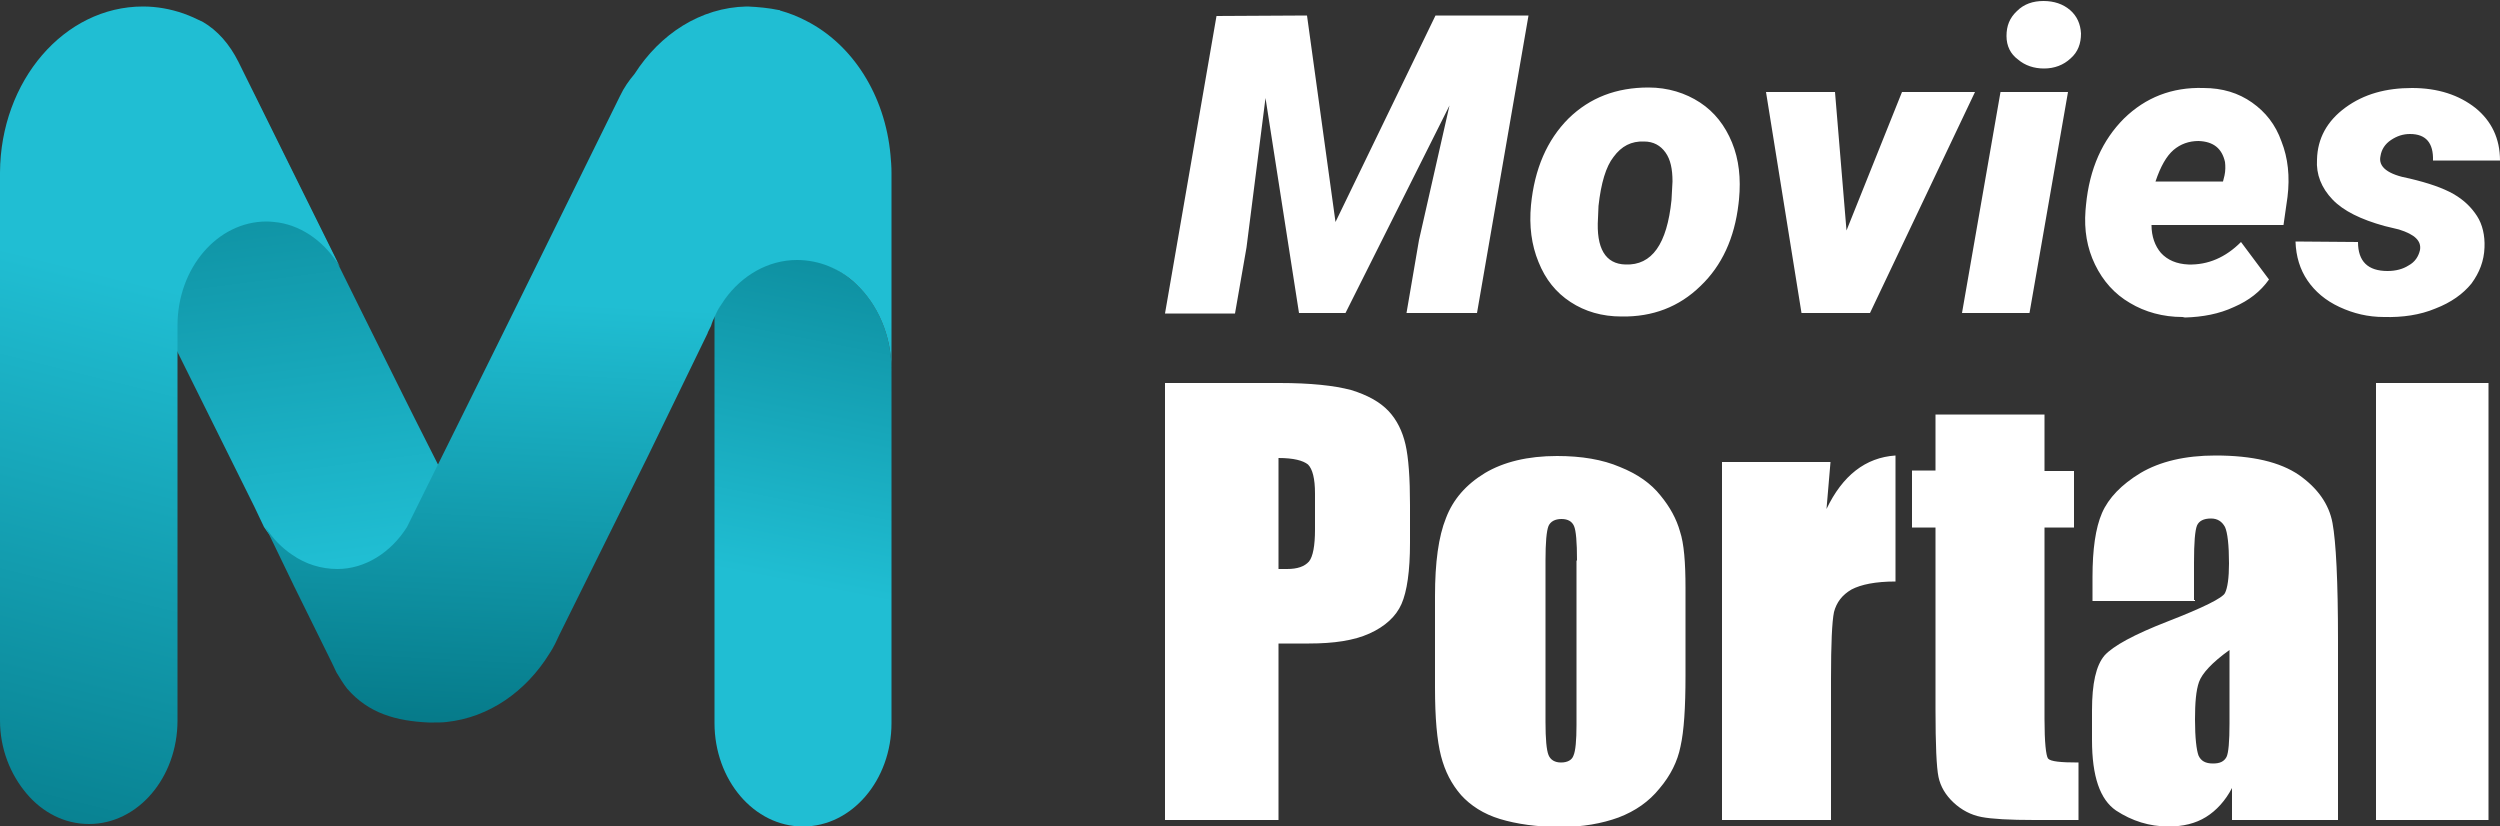 <svg xmlns="http://www.w3.org/2000/svg" viewBox="0 0 500 165.3"><rect x="0" y="0" width="500" height="165.3" fill="#333333" stroke="none"/><linearGradient id="a" gradientUnits="userSpaceOnUse" x1="44.594" y1="503.221" x2="59.651" y2="388.471" gradientTransform="matrix(1 0 0 -1 0 502)"><stop offset="0" stop-color="#057988"/><stop offset="1" stop-color="#20bed3"/></linearGradient><path d="M67.1 114c-3.3 0-6.3-1.2-8.9-3-2.1-1.4-3.9-3.3-5.4-5.6l-1-2.1-.9-1.9-30.6-61.6c-4.9-9.9-2-22.5 6.5-28.3S46.1 9.2 51 19.2l21.1 42.7 8.4 16.9 1.3 2.6 1.3 2.6 4.7 9.3-4.1 8.4c-.5 1.4-1.2 2.6-1.9 3.9-3.3 5.2-8.8 8.4-14.7 8.4z" fill="url(#a)"/><linearGradient id="b" gradientUnits="userSpaceOnUse" x1=".066" y1="324.011" x2="30.239" y2="445.223" gradientTransform="matrix(1 0 0 -1 0 502)"><stop offset="0" stop-color="#057988"/><stop offset="1" stop-color="#20bed3"/></linearGradient><path d="M68 53.4c-2.8-4.7-7.2-8.1-12.3-8.9-.8-.1-1.6-.2-2.4-.2-9.8 0-17.8 9.3-17.8 20.8v79c0 11.4-7.9 20.7-17.7 20.7-4.9 0-9.3-2.3-12.5-6.1S0 149.8 0 144.1V34.5C.1 16.2 12.8 1.3 28.6 1.3c2.8 0 5.5.5 8.1 1.4 1.4.5 2.7 1.1 3.9 1.7 2.9 1.7 5.3 4.4 7.1 8l9.1 18.4L68 53.4z" fill="url(#b)"/><linearGradient id="c" gradientUnits="userSpaceOnUse" x1="177.056" y1="480.796" x2="158.256" y2="385.232" gradientTransform="matrix(1 0 0 -1 0 502)"><stop offset="0" stop-color="#057988"/><stop offset="1" stop-color="#20bed3"/></linearGradient><path d="M178.3 74.1v70.5c0 11.4-7.9 20.7-17.7 20.7s-17.7-9.3-17.7-20.7V63.1c.3-.6.6-1.3 1-1.9.3-.5.6-1 1-1.5 3.5-4.8 8.6-8.1 14.4-8.1 4.4 0 8.5 2.1 11.7 5 4.5 4.1 7.3 10.4 7.3 17.5z" fill="url(#c)"/><linearGradient id="d" gradientUnits="userSpaceOnUse" x1="112.502" y1="354.416" x2="117.016" y2="441.237" gradientTransform="matrix(1 0 0 -1 0 502)"><stop offset="0" stop-color="#057988"/><stop offset="1" stop-color="#20bed3"/></linearGradient><path d="M81.4 105.4l17.2-34.7 4.4-8.9 21-42.6c.8-1.7 1.8-3.1 2.9-4.4 5.1-8 13.2-13.3 22.4-13.5h.3c2.1.1 4.2.3 6.1.7.1 0 .3 0 .3.1 1.8.5 3.6 1.2 5.3 2.1C170.5 8.9 177 19 178.1 31c.1 1.1.2 2.3.2 3.6v39.5c0-7.1-2.8-13.3-7.2-17.4-3.2-3-7.3-4.7-11.7-4.7-5.8 0-11 3.1-14.4 7.8-.3.5-.7 1-1 1.5-.4.6-.7 1.2-1 1.9-.3.6-.6 1.3-.8 2l-.6 1.2-.1.3-8.5 17.5-3.4 7-6 12.1-11.7 23.6-.9 1.9c-.3.6-.7 1.3-1.1 1.9-4.7 7.6-12.1 12.8-20.6 13.7-.8.1-1.7.1-2.5.1h-1.1c-6.4-.3-12-1.8-16.3-6.8-.7-.9-1.5-2.2-2.1-3.2l-.9-1.9-7.6-15.4-5.7-11.8c1.4 2.3 3.3 4.2 5.4 5.6 2.6 1.8 5.7 2.8 9 2.8 5.5 0 10.7-3.3 13.9-8.4" fill="url(#d)"/><path d="M233 76.6h22.9c6.2 0 10.9.5 14.3 1.4 3.3 1 5.8 2.4 7.5 4.2s2.8 4.1 3.4 6.7c.6 2.6.9 6.7.9 12.1v7.6c0 5.6-.6 9.7-1.7 12.2s-3.3 4.5-6.4 5.9c-3.1 1.4-7.1 2-12.1 2h-6.1V164H233V76.6zm22.7 15v22.2h1.7c2.1 0 3.5-.5 4.4-1.5.8-1 1.2-3.2 1.2-6.4v-7.2c0-3-.5-4.9-1.4-5.8-1-.8-2.9-1.3-5.9-1.3zm81.4 26v17.5c0 6.4-.3 11.1-1 14.2-.6 3-2 5.8-4.2 8.4-2.1 2.6-4.8 4.5-8.2 5.8-3.3 1.2-7.2 1.9-11.5 1.9-4.8 0-8.9-.6-12.2-1.6s-5.9-2.7-7.8-4.8c-1.9-2.2-3.2-4.7-4-7.8-.8-3.1-1.2-7.6-1.2-13.7v-18.3c0-6.7.7-11.9 2.2-15.6 1.4-3.7 4-6.7 7.8-9 3.7-2.2 8.5-3.4 14.4-3.4 4.9 0 9.1.7 12.6 2.2 3.5 1.4 6.2 3.3 8.1 5.7 1.9 2.3 3.2 4.7 3.9 7.2.8 2.4 1.1 6.2 1.1 11.3zm-21.7-5.5c0-3.7-.2-6-.6-6.9-.4-.9-1.2-1.4-2.5-1.4s-2.2.5-2.6 1.4c-.4 1-.6 3.3-.6 6.9v32.3c0 3.4.2 5.6.6 6.6.4 1 1.3 1.5 2.5 1.5 1.3 0 2.2-.5 2.5-1.4.4-.9.6-3 .6-6.1v-32.9zm50.7-19.7l-.8 9.4c3.2-6.7 7.8-10.3 13.8-10.7v25.2c-4 0-6.9.6-8.8 1.6-1.9 1.1-3 2.6-3.5 4.5-.4 1.9-.6 6.4-.6 13.3V164h-21.8V92.4h21.7zm42.8-9.5v11.3h5.9v11.3h-5.9v38.3c0 4.7.3 7.3.7 7.9.5.6 2.5.8 6.1.8V164h-8.8c-5 0-8.5-.2-10.6-.6-2.1-.4-4-1.4-5.6-2.9-1.6-1.5-2.6-3.2-3-5.1-.4-1.9-.6-6.4-.6-13.6v-36.3h-4.7V94.1h4.7V82.9h21.8zm30.1 37.3h-20.5v-4.8c0-5.5.6-9.8 1.9-12.8 1.3-3 3.9-5.7 7.7-8 3.9-2.3 8.9-3.5 15-3.5 7.4 0 12.9 1.3 16.7 3.9 3.7 2.6 6 5.8 6.7 9.6s1.1 11.6 1.1 23.4v36h-21.2v-6.4c-1.3 2.5-3.1 4.5-5.2 5.8-2.1 1.3-4.6 1.9-7.5 1.9-3.8 0-7.3-1.1-10.5-3.2-3.2-2.2-4.8-6.8-4.8-14.1v-5.9c0-5.4.8-9 2.5-11 1.7-1.9 5.9-4.2 12.6-6.8 7.2-2.8 11-4.7 11.5-5.7s.8-3 .8-5.9c0-3.7-.3-6.2-.8-7.3-.6-1.1-1.5-1.7-2.8-1.7-1.5 0-2.4.5-2.8 1.4-.4 1-.6 3.4-.6 7.4v7.5h.2zm6.9 9.8c-3.5 2.5-5.5 4.7-6.1 6.4s-.8 4.2-.8 7.5c0 3.7.3 6.1.7 7.2.5 1.1 1.4 1.6 2.9 1.6 1.4 0 2.2-.4 2.7-1.3.4-.8.6-3.1.6-6.7V130zm51.8-53.4V164h-22.5V76.6h22.5zM261.4 3.1l5.7 41.3 20-41.3h18.6l-10.3 59.5h-14.1l2.5-14.6 6.1-26.9-20.8 41.5h-9.3l-6.7-43-3.8 29.9-2.3 13.2h-14l10.3-59.5 18.1-.1zm68.3 14.4c3.9 0 7.4 1.1 10.3 3 2.9 1.9 5 4.6 6.4 8 1.4 3.4 1.8 7.2 1.4 11.4l-.1.9c-.8 6.8-3.3 12.3-7.6 16.4-4.3 4.2-9.6 6.2-15.8 6.1-3.9 0-7.3-1-10.2-2.9-2.9-1.9-5-4.5-6.4-8-1.4-3.4-1.9-7.2-1.5-11.4.7-7.2 3.2-13 7.5-17.3 4.3-4.2 9.6-6.2 16-6.2zm-10 23.7l-.1 2.4c-.4 6.1 1.5 9.2 5.5 9.3 5.3.2 8.3-4.1 9.2-12.9l.2-3.7c0-2.5-.4-4.4-1.4-5.8-1-1.4-2.4-2.2-4.3-2.2-2.5-.1-4.5.9-6.1 3.1-1.5 1.9-2.5 5.2-3 9.8zm49.6 4.9l11.1-27.7H395l-21 44.2h-13.7l-7.1-44.2H367l2.3 27.7zm36.6 16.5h-13.5l7.7-44.2h13.5l-7.7 44.2zm-4.6-55.4c0-2 .6-3.6 2.1-5 1.4-1.4 3.2-2 5.3-2 2.1 0 3.9.6 5.3 1.8s2.1 2.8 2.2 4.7c0 2-.6 3.7-2.1 5-1.4 1.3-3.2 2-5.3 2-2 0-3.8-.6-5.2-1.8-1.5-1.1-2.3-2.7-2.3-4.7zm35.2 56.2c-3.9 0-7.5-1-10.5-2.8-3.1-1.8-5.4-4.4-7-7.7-1.6-3.3-2.2-6.9-1.9-10.8l.1-1.1c.7-7.3 3.3-13 7.6-17.3 4.3-4.2 9.6-6.3 15.9-6.1 3.8 0 7 1 9.7 2.9 2.7 1.9 4.7 4.4 5.9 7.8 1.3 3.3 1.7 7 1.2 11.1l-.8 5.6h-26.4c0 2.3.7 4.2 1.9 5.6 1.3 1.4 3.1 2.2 5.5 2.3 3.9.1 7.4-1.4 10.5-4.5l5.6 7.5c-1.7 2.4-4 4.2-7 5.5-3 1.4-6.3 2-9.8 2.1l-.5-.1zm3.2-35.2c-1.9 0-3.6.6-5 1.8-1.4 1.2-2.6 3.3-3.6 6.3h13.5l.3-1.2c.2-.9.2-1.9.1-2.7-.6-2.7-2.3-4.1-5.3-4.2zM484 50c.3-1.8-1-3.1-4.2-4.1l-2.9-.7c-4.7-1.3-8.2-3-10.4-5.3s-3.3-5-3.1-8c.1-4.2 2-7.7 5.7-10.4s8.1-3.9 13.3-3.9c5.2 0 9.4 1.4 12.7 4 3.2 2.6 4.9 6.1 4.9 10.5h-13.4c.1-3.5-1.4-5.3-4.6-5.3-1.4 0-2.6.4-3.8 1.2-1.2.8-1.9 1.9-2.1 3.2-.5 2.2 1.5 3.7 5.8 4.5 3.8.9 6.7 1.9 8.8 3.1 2.1 1.2 3.6 2.7 4.7 4.4 1.1 1.7 1.6 3.9 1.5 6.3-.1 2.7-1 5-2.6 7.2-1.7 2.1-4.1 3.8-7.2 5-3.1 1.3-6.6 1.8-10.3 1.7-3.2 0-6.1-.7-8.9-2-2.8-1.3-4.9-3.1-6.4-5.3-1.5-2.2-2.3-4.8-2.4-7.8l12.5.1c0 3.9 2 5.8 5.9 5.8 1.7 0 3.1-.4 4.2-1.1 1.3-.7 2-1.8 2.3-3.1z" fill="#fff"/></svg>